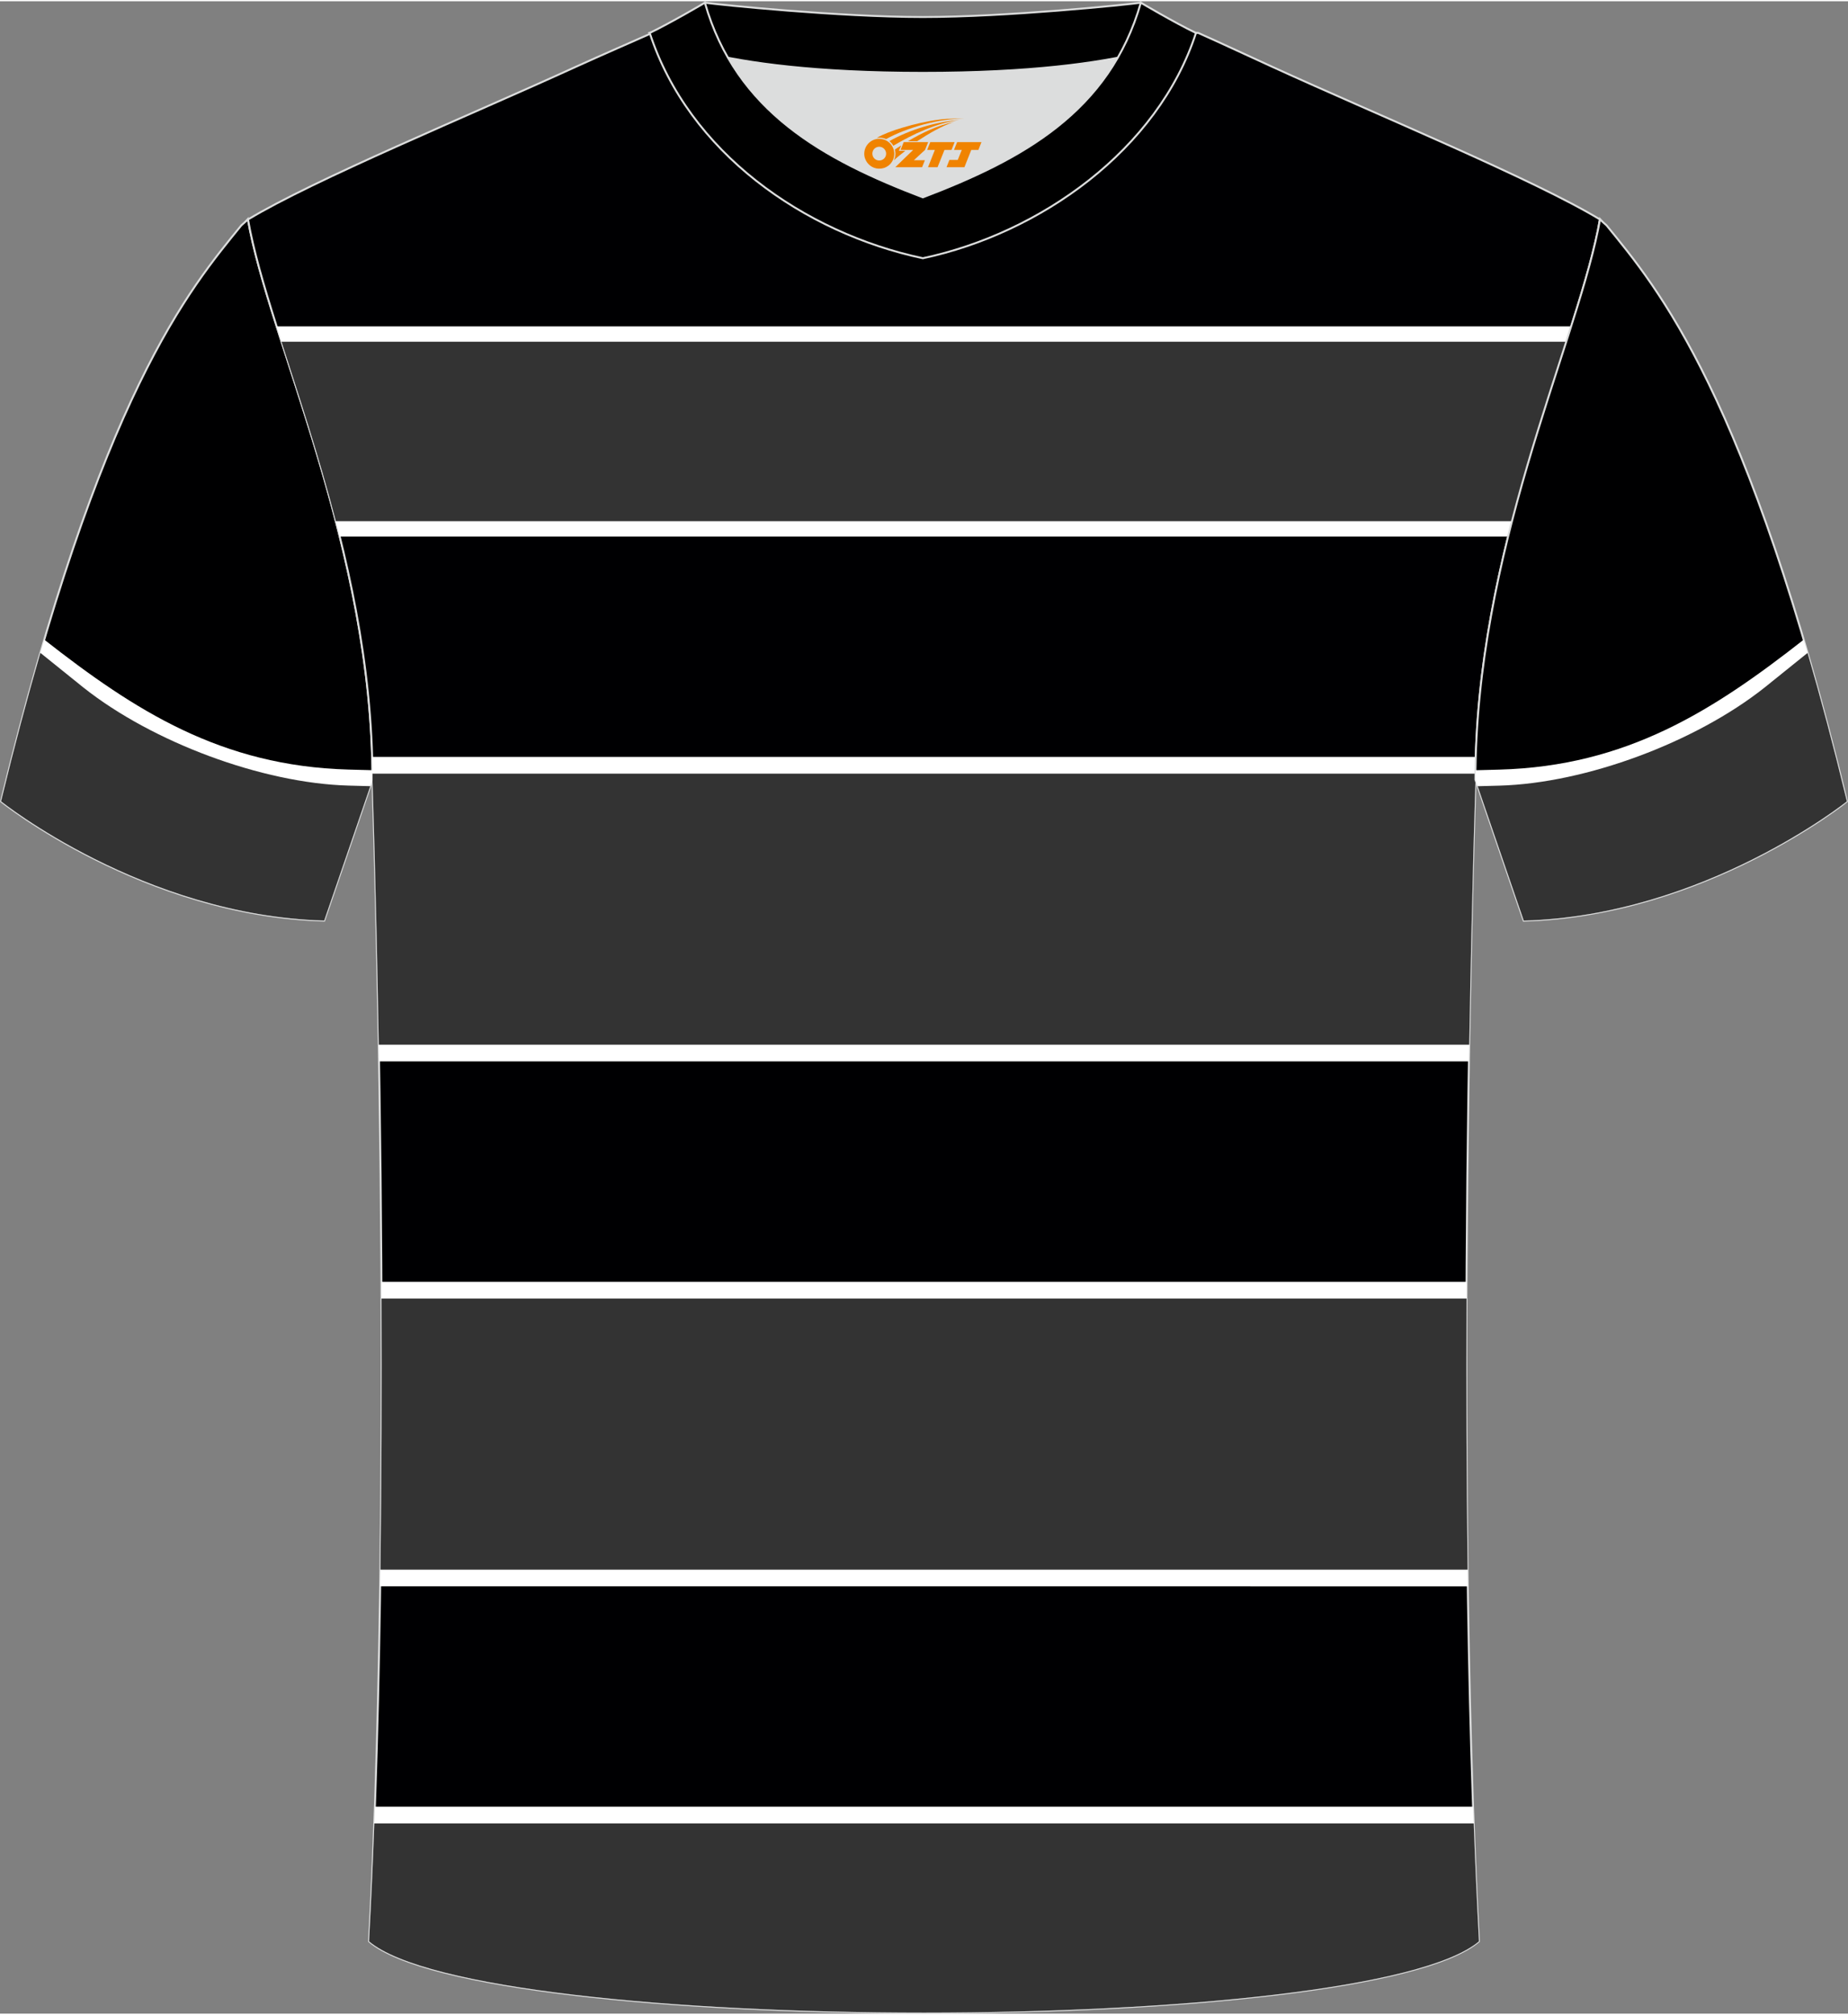 <?xml version="1.0" encoding="utf-8"?>
<!-- Generator: Adobe Illustrator 24.0.1, SVG Export Plug-In . SVG Version: 6.00 Build 0)  -->
<svg xmlns="http://www.w3.org/2000/svg" xmlns:xlink="http://www.w3.org/1999/xlink" version="1.1" id="图层_1" x="0px" y="0px" width="378px" height="412px" viewBox="0 0 378.45 411.98" enable-background="new 0 0 378.45 411.98" xml:space="preserve">
<rect x="0" y="0" width="378.45" height="411.98" fill="#808080" stroke="none"/>
<g>
	
		<path fill-rule="evenodd" clip-rule="evenodd" fill="#000001" stroke="#DCDDDD" stroke-width="0.4" stroke-miterlimit="22.926" d="   M50.77,44.67c0.01,0.08,0.2,1.05,0.4,2.1c5.17,25.07,25.11,66.33,25.11,112.58l0,0c-2.74,8.03-9.9,28.86-9.9,28.86   C29.39,187.19,0.22,163.8,0.22,163.8C20.52,80.21,38.94,58.78,49.43,45.87C49.51,45.8,50.71,44.75,50.77,44.67z"/>
	
		<path fill-rule="evenodd" clip-rule="evenodd" fill="#000002" stroke="#DCDDDD" stroke-width="0.4" stroke-miterlimit="22.926" d="   M75.58,397.18c5.36-101.06,0.7-237.83,0.7-237.83c0-47.65-21.23-89.99-25.49-114.67c13.62-8.23,45.26-21.26,67.11-31.25   c5.55-2.52,11.68-5.18,15.65-6.94c17.51-0.32,25.33,1.25,55.52,1.25h0.31c30.19,0,38.51-1.57,56.02-1.25   c3.98,1.76,9.6,4.41,15.14,6.93c21.86,9.99,53.49,23.01,67.11,31.25c-4.27,24.69-25.49,67.02-25.49,114.67   c0,0-4.66,136.76,0.7,237.83C279.82,416.64,98.65,416.64,75.58,397.18z"/>
	<path fill-rule="evenodd" clip-rule="evenodd" fill="#FFFFFF" d="M56.65,66.56H321.8c-3.95,12.47-8.96,27.04-12.92,43.03H69.58   C65.61,93.59,60.6,79.03,56.65,66.56z"/>
	<path fill-rule="evenodd" clip-rule="evenodd" fill="#333333" d="M57.65,69.7h263.14c-3.5,10.91-7.64,23.29-11.13,36.74H68.78   C65.29,92.99,61.15,80.6,57.65,69.7z"/>
	<path fill-rule="evenodd" clip-rule="evenodd" fill="#FFFFFF" d="M76.22,154.7h226.02c-0.04,1.54-0.07,3.09-0.07,4.65   c0,0-0.79,23.27-1.35,57.69H77.63c-0.55-34.42-1.35-57.69-1.35-57.69C76.28,157.8,76.26,156.25,76.22,154.7z"/>
	<path fill-rule="evenodd" clip-rule="evenodd" fill="#333333" d="M76.28,158.13h225.9l-0.01,1.22c0,0-0.74,21.74-1.29,54.26H77.57   c-0.55-32.53-1.29-54.26-1.29-54.26V158.13z"/>
	<path fill-rule="evenodd" clip-rule="evenodd" fill="#FFFFFF" d="M78.11,262.16h222.23c-0.1,19.76-0.05,40.98,0.25,62.34H77.86   C78.17,303.14,78.21,281.92,78.11,262.16z"/>
	<path fill-rule="evenodd" clip-rule="evenodd" fill="#333333" d="M78.13,265.59h222.2c-0.07,17.71-0.03,36.51,0.22,55.49H77.91   C78.15,302.1,78.2,283.3,78.13,265.59z"/>
	<path fill-rule="evenodd" clip-rule="evenodd" fill="#FFFFFF" d="M76.78,369.62h224.89c0.33,9.39,0.72,18.61,1.2,27.56   c-23.05,19.45-204.23,19.45-227.29,0C76.06,388.24,76.45,379.01,76.78,369.62z"/>
	<path fill-rule="evenodd" clip-rule="evenodd" fill="#333333" d="M76.66,373.05H301.8c0.3,8.21,0.66,16.28,1.07,24.13   c-23.05,19.45-204.23,19.45-227.29,0C76,389.33,76.36,381.26,76.66,373.05z"/>
	<path fill-rule="evenodd" clip-rule="evenodd" fill="#DCDDDD" d="M149.08,11.58c8.45,14.63,23.38,22.28,39.9,28.57   c16.54-6.29,31.47-13.93,39.9-28.58c-8.65,1.66-21.44,3.09-39.9,3.09C170.52,14.67,157.73,13.24,149.08,11.58z"/>
	<path fill-rule="evenodd" clip-rule="evenodd" stroke="#DCDDDD" stroke-width="0.4" stroke-miterlimit="22.926" d="M188.99,3.23   c-17.27,0-41.76-2.53-44.64-2.93c0,0-5.53,4.46-11.29,6.19c0,0,11.78,8.17,55.93,8.17s55.93-8.17,55.93-8.17   c-5.76-1.72-11.29-6.19-11.29-6.19C230.74,0.7,206.26,3.23,188.99,3.23z"/>
	<path fill-rule="evenodd" clip-rule="evenodd" stroke="#DCDDDD" stroke-width="0.4" stroke-miterlimit="22.926" d="M188.99,52.61   c23.95-5.08,48.13-22.12,55.93-46.12c-4.43-2.13-11.29-6.19-11.29-6.19c-6.4,22.34-24.29,32.1-44.64,39.85   c-20.32-7.74-38.26-17.54-44.64-39.85c0,0-6.86,4.05-11.29,6.19C140.97,30.86,164.65,47.45,188.99,52.61z"/>
	
		
	<path fill-rule="evenodd" clip-rule="evenodd" fill="#FFFFFF" d="M71.37,157.29c-26.07-0.72-43.76-12.07-62.31-26.6   c-2.89,9.8-5.85,20.77-8.84,33.1c0,0,29.18,23.39,66.17,24.41c0,0,7.16-20.83,9.9-28.86l0,0c0-0.64,0-1.28-0.01-1.92L71.37,157.29z   "/>
	<path fill-rule="evenodd" clip-rule="evenodd" fill="#333333" d="M71.37,160.57c-17.74-0.49-40.18-8.91-54.23-20.03l-8.87-7.14   c-2.64,9.1-5.33,19.18-8.05,30.39c0,0,29.18,23.39,66.17,24.41c0,0,6.43-18.73,9.44-27.51L71.37,160.57z"/>
	
		<path fill-rule="evenodd" clip-rule="evenodd" fill="#000001" stroke="#DCDDDD" stroke-width="0.4" stroke-miterlimit="22.926" d="   M327.66,44.68c-0.01,0.08-0.2,1.05-0.4,2.1c-5.17,25.07-25.11,66.33-25.11,112.58l0,0c2.74,8.03,9.9,28.86,9.9,28.86   c36.99-1.02,66.17-24.42,66.17-24.42C357.92,80.22,339.5,58.78,329,45.88C328.93,45.81,327.72,44.76,327.66,44.68z"/>
	<path fill-rule="evenodd" clip-rule="evenodd" fill="#FFFFFF" d="M307.07,157.3c26.07-0.72,43.76-12.07,62.31-26.6   c2.89,9.8,5.85,20.77,8.84,33.1c0,0-29.18,23.39-66.17,24.41c0,0-7.16-20.83-9.9-28.86l0,0c0-0.64,0.01-1.28,0.01-1.92   L307.07,157.3z"/>
	<path fill-rule="evenodd" clip-rule="evenodd" fill="#333333" d="M307.07,160.58c17.74-0.49,40.18-8.91,54.23-20.03l8.87-7.14   c2.64,9.1,5.33,19.18,8.05,30.39c0,0-29.18,23.39-66.17,24.41c0,0-6.43-18.73-9.44-27.51L307.07,160.58z"/>
</g>
<g id="图层_x0020_1">
	<path fill="#F08300" d="M177.17,32.24c0.416,1.136,1.472,1.984,2.752,2.032c0.144,0,0.304,0,0.448-0.016h0.016   c0.016,0,0.064,0,0.128-0.016c0.032,0,0.048-0.016,0.08-0.016c0.064-0.016,0.144-0.032,0.224-0.048c0.016,0,0.016,0,0.032,0   c0.192-0.048,0.4-0.112,0.576-0.208c0.192-0.096,0.4-0.224,0.608-0.384c0.672-0.56,1.104-1.408,1.104-2.352   c0-0.224-0.032-0.448-0.08-0.672l0,0C183.01,30.36,182.96,30.19,182.88,30.01C182.41,28.92,181.33,28.16,180.06,28.16C178.37,28.16,176.99,29.53,176.99,31.23C176.99,31.58,177.05,31.92,177.17,32.24L177.17,32.24L177.17,32.24z M181.47,31.26L181.47,31.26C181.44,32.04,180.78,32.64,180,32.6C179.21,32.57,178.62,31.92,178.65,31.13c0.032-0.784,0.688-1.376,1.472-1.344   C180.89,29.82,181.5,30.49,181.47,31.26L181.47,31.26z"/>
	<polygon fill="#F08300" points="195.5,28.84 ,194.86,30.43 ,193.42,30.43 ,192,33.98 ,190.05,33.98 ,191.45,30.43 ,189.87,30.43    ,190.51,28.84"/>
	<path fill="#F08300" d="M197.47,24.11c-1.008-0.096-3.024-0.144-5.056,0.112c-2.416,0.304-5.152,0.912-7.616,1.664   C182.75,26.49,180.88,27.21,179.53,27.98C179.73,27.95,179.92,27.93,180.11,27.93c0.48,0,0.944,0.112,1.36,0.288   C185.57,25.9,192.77,23.85,197.47,24.11L197.47,24.11L197.47,24.11z"/>
	<path fill="#F08300" d="M182.94,29.58c4-2.368,8.88-4.672,13.488-5.248c-4.608,0.288-10.224,2-14.288,4.304   C182.46,28.89,182.73,29.21,182.94,29.58C182.94,29.58,182.94,29.58,182.94,29.58z"/>
	<polygon fill="#F08300" points="200.99,28.84 ,200.37,30.43 ,198.91,30.43 ,197.5,33.98 ,197.04,33.98 ,195.53,33.98 ,193.84,33.98    ,194.43,32.48 ,196.14,32.48 ,196.96,30.43 ,195.37,30.43 ,196.01,28.84"/>
	<polygon fill="#F08300" points="190.08,28.84 ,189.44,30.43 ,187.15,32.54 ,189.41,32.54 ,188.83,33.98 ,183.34,33.98 ,187.01,30.43    ,184.43,30.43 ,185.07,28.84"/>
	<path fill="#F08300" d="M195.36,24.7c-3.376,0.752-6.464,2.192-9.424,3.952h1.888C190.25,27.08,192.59,25.65,195.36,24.7z    M184.56,29.52C183.93,29.9,183.87,29.95,183.26,30.36c0.064,0.256,0.112,0.544,0.112,0.816c0,0.496-0.112,0.976-0.32,1.392   c0.176-0.16,0.32-0.304,0.432-0.4c0.272-0.24,0.768-0.64,1.6-1.296l0.32-0.256H184.08l0,0L184.56,29.52L184.56,29.52L184.56,29.52z"/>
</g>
</svg>